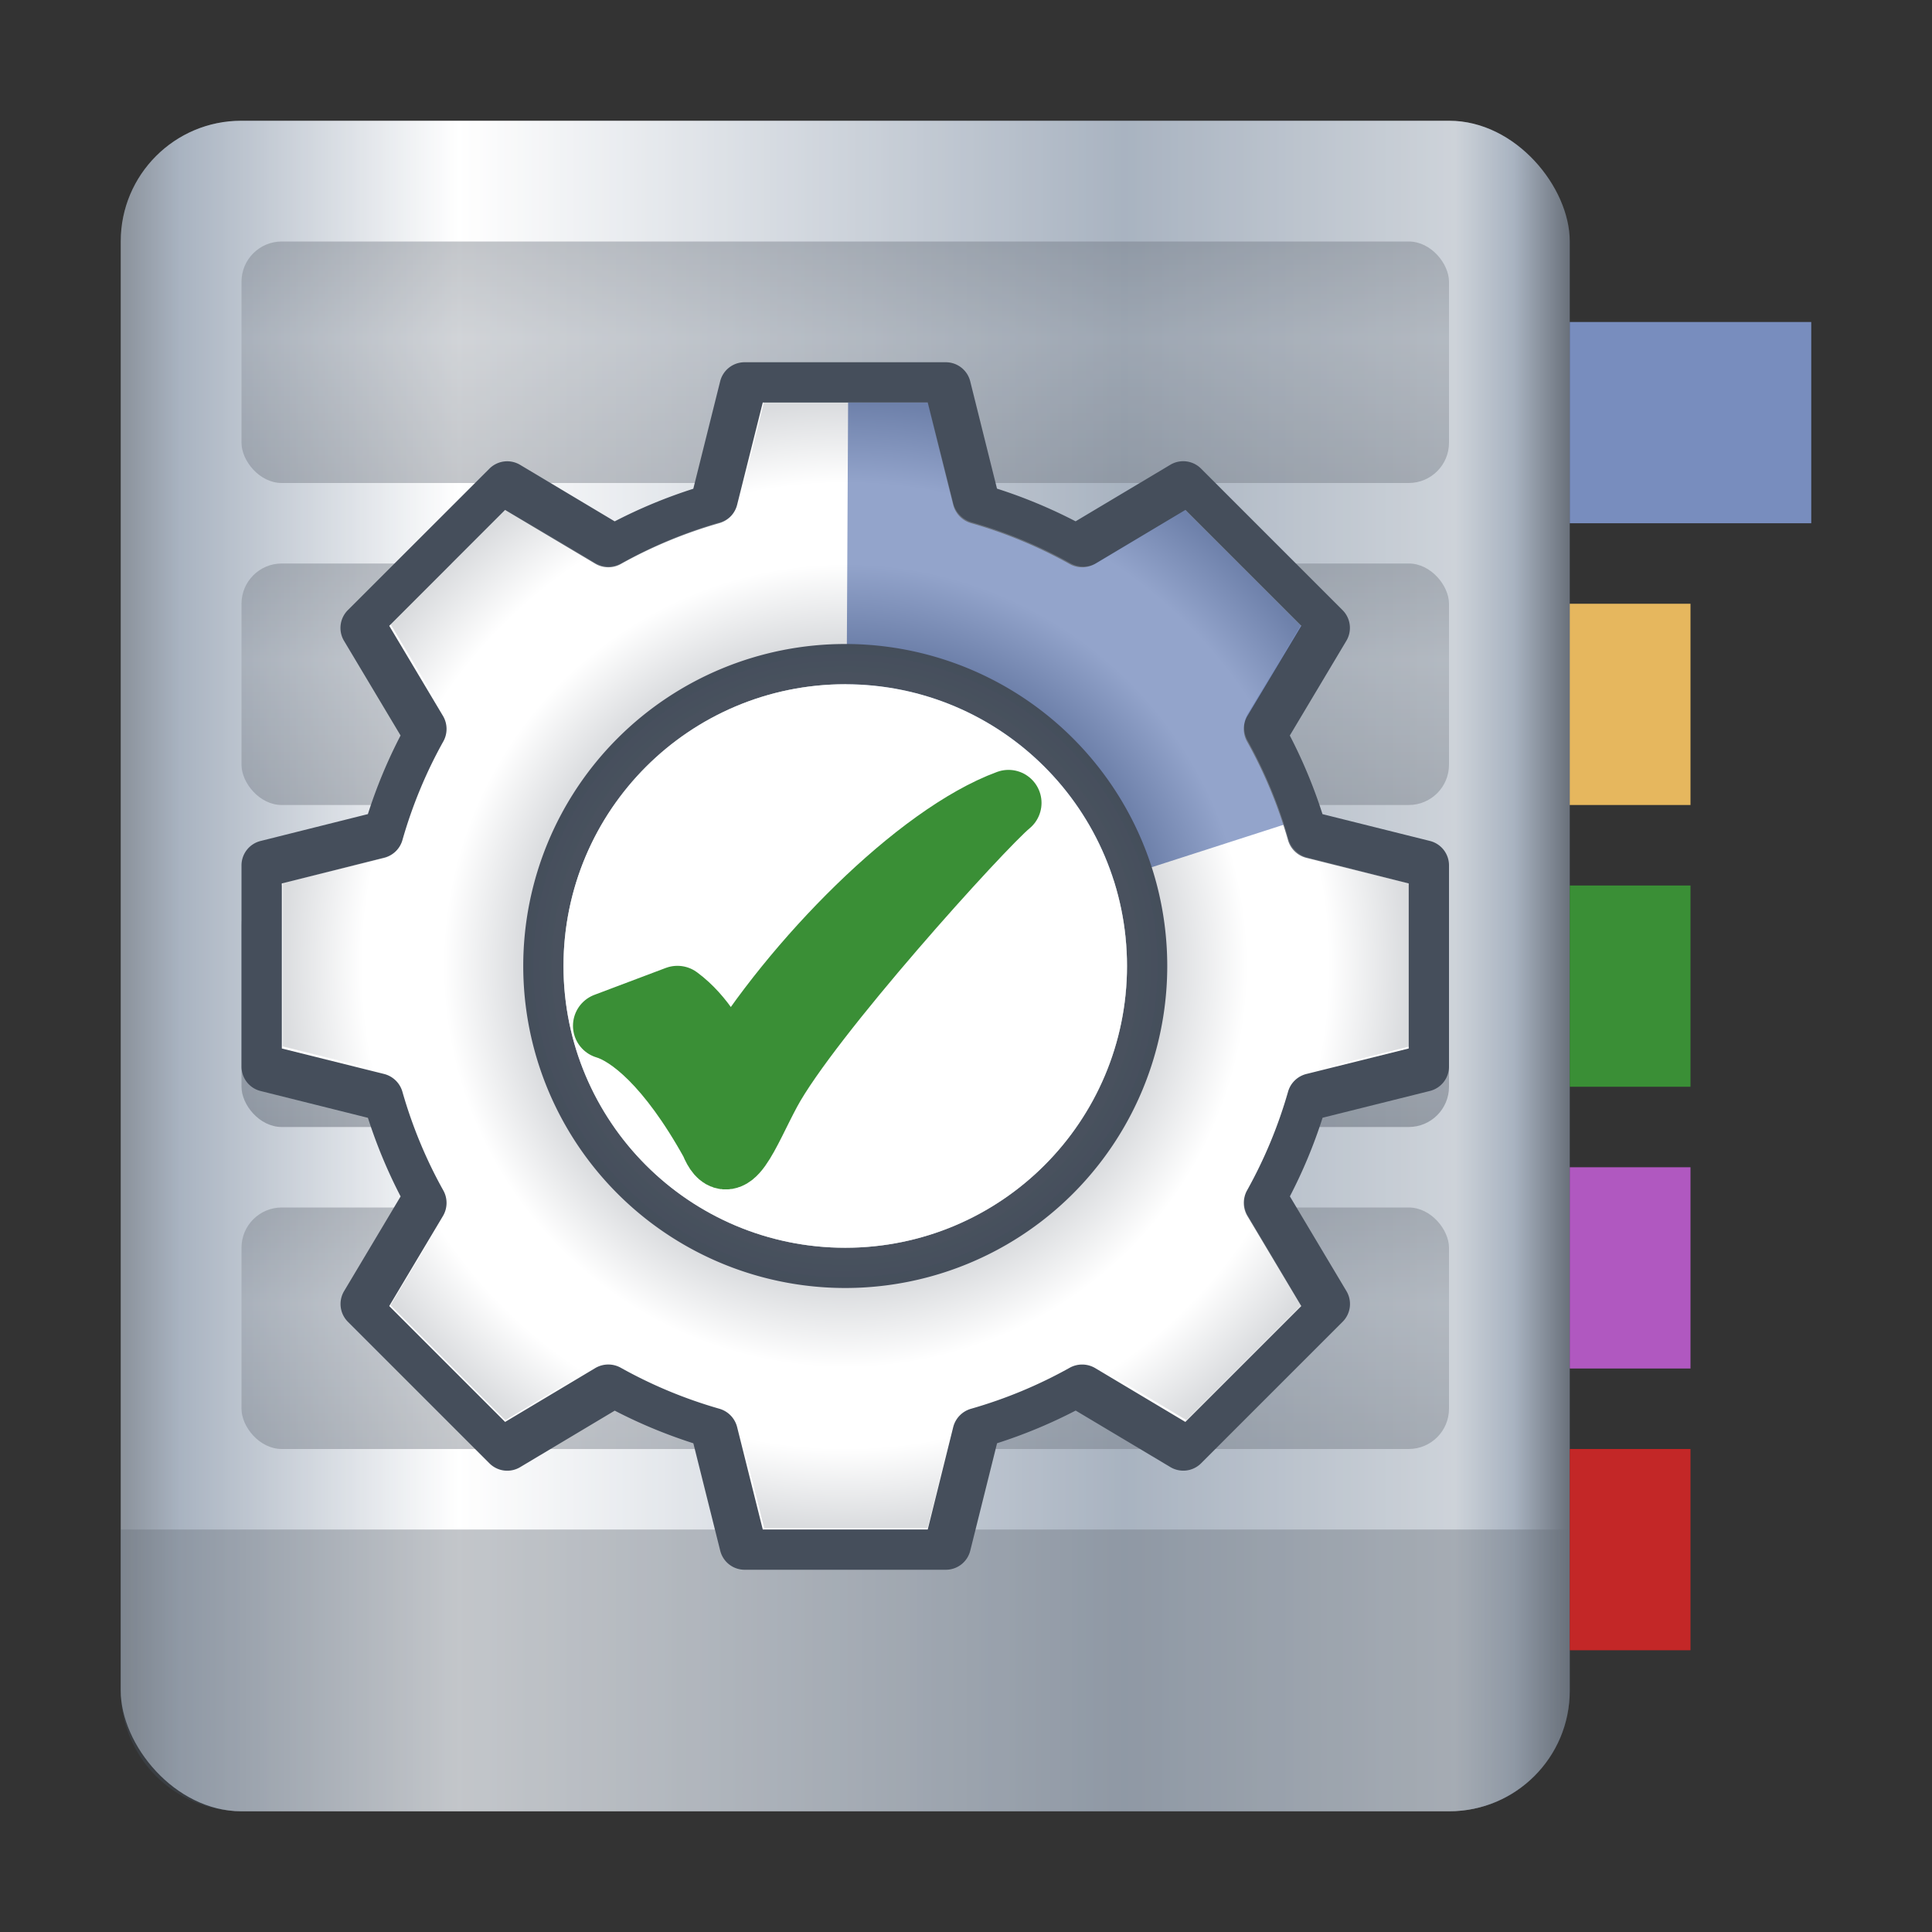 <svg width="48" height="48" version="1.0" xmlns:xlink="http://www.w3.org/1999/xlink" xmlns="http://www.w3.org/2000/svg"><rect width="100%" height="100%" fill="#333333" stroke="none"/><defs><linearGradient id="a"><stop style="stop-color:#fff;stop-opacity:0" offset="0"/><stop offset=".571" style="stop-color:#454e5b;stop-opacity:1"/><stop style="stop-color:#fff;stop-opacity:1" offset=".714"/><stop offset=".857" style="stop-color:#fff;stop-opacity:1"/><stop style="stop-color:#454e5b;stop-opacity:1" offset="1"/></linearGradient><radialGradient xlink:href="#a" id="i" cx="15.629" cy="49.907" fx="15.629" fy="49.907" r="10.969" gradientUnits="userSpaceOnUse" gradientTransform="matrix(0 -1 1.001 0 -35.124 65.273)"/><linearGradient id="b"><stop style="stop-color:#707985;stop-opacity:1" offset="0"/><stop offset=".038" style="stop-color:#93a0b1;stop-opacity:1"/><stop offset=".231" style="stop-color:#fff;stop-opacity:1"/><stop style="stop-color:#93a0b1;stop-opacity:1" offset=".692"/><stop style="stop-color:#c1c8d0;stop-opacity:1" offset=".921"/><stop offset=".962" style="stop-color:#93a0b1;stop-opacity:1"/><stop style="stop-color:#454e5b;stop-opacity:1" offset="1"/></linearGradient><linearGradient id="c"><stop style="stop-color:#454e5b;stop-opacity:1" offset="0"/><stop offset=".4" style="stop-color:#707985;stop-opacity:1"/><stop style="stop-color:#454e5b;stop-opacity:1" offset="1"/></linearGradient><linearGradient xlink:href="#b" id="d" x1="3.107" y1="21.776" x2="38.975" y2="21.776" gradientUnits="userSpaceOnUse"/><linearGradient xlink:href="#c" id="g" gradientUnits="userSpaceOnUse" gradientTransform="matrix(1.25 0 0 1.2 -9 -1186.834)" x1="29" y1="1007.362" x2="29" y2="1012.362"/><linearGradient xlink:href="#c" id="f" gradientUnits="userSpaceOnUse" gradientTransform="matrix(1.25 0 0 1.2 -9 -1178.834)" x1="29" y1="1007.362" x2="29" y2="1012.362"/><linearGradient xlink:href="#c" id="h" gradientUnits="userSpaceOnUse" gradientTransform="matrix(1.25 0 0 1.2 -9 -1170.834)" x1="29" y1="1007.362" x2="29" y2="1012.362"/><linearGradient xlink:href="#c" id="e" gradientUnits="userSpaceOnUse" gradientTransform="matrix(1.25 0 0 1.2 -9 -1162.834)" x1="29" y1="1007.362" x2="29" y2="1012.362"/></defs><g transform="translate(0 -16)"><rect ry="0" rx="0" y="31" x="36" height="5" width="6" style="opacity:1;fill:#e6b75e;fill-opacity:1;stroke:none;stroke-width:1;stroke-linecap:round;stroke-linejoin:round;stroke-miterlimit:4;stroke-dasharray:none;stroke-opacity:1"/><rect style="opacity:1;fill:url(#d);fill-opacity:1;stroke:none;stroke-width:1;stroke-linecap:round;stroke-linejoin:round;stroke-miterlimit:4;stroke-dasharray:none;stroke-opacity:1" width="36" height="42" x="3" y="19" rx="2.994" ry="2.994"/><path style="opacity:.4;fill:#454e5b;fill-opacity:1;stroke:none;stroke-width:1;stroke-linecap:round;stroke-linejoin:round;stroke-miterlimit:4;stroke-dasharray:none;stroke-opacity:1" d="M3 54v4.006A2.987 2.987 0 0 0 5.994 61H36.006A2.987 2.987 0 0 0 39 58.006V54z"/><rect ry="1" rx="1" y="46" x="6" height="6" width="30" style="opacity:.4;fill:url(#e);fill-opacity:1;fill-rule:nonzero;stroke:none;stroke-width:.5;stroke-linecap:round;stroke-linejoin:round;stroke-miterlimit:4;stroke-dasharray:none;stroke-dashoffset:.5;stroke-opacity:1"/><rect ry="1" rx="1" y="30" x="6" height="6" width="30" style="opacity:.4;fill:url(#f);fill-opacity:1;fill-rule:nonzero;stroke:none;stroke-width:.5;stroke-linecap:round;stroke-linejoin:round;stroke-miterlimit:4;stroke-dasharray:none;stroke-dashoffset:.5;stroke-opacity:1"/><rect style="opacity:.4;fill:url(#g);fill-opacity:1;fill-rule:nonzero;stroke:none;stroke-width:.5;stroke-linecap:round;stroke-linejoin:round;stroke-miterlimit:4;stroke-dasharray:none;stroke-dashoffset:.5;stroke-opacity:1" width="30" height="6" x="6" y="22" rx="1" ry="1"/><rect ry="2.994" rx="2.994" y="19" x="3" height="42" width="36" style="opacity:.2;fill:#fff;fill-opacity:1;stroke:none;stroke-width:1;stroke-linecap:round;stroke-linejoin:round;stroke-miterlimit:4;stroke-dasharray:none;stroke-opacity:1"/><rect style="opacity:.4;fill:url(#h);fill-opacity:1;fill-rule:nonzero;stroke:none;stroke-width:.5;stroke-linecap:round;stroke-linejoin:round;stroke-miterlimit:4;stroke-dasharray:none;stroke-dashoffset:.5;stroke-opacity:1" width="30" height="6" x="6" y="38" rx="1" ry="1"/><path style="fill:#fff;fill-opacity:1;stroke:none;stroke-width:1;stroke-linecap:round;stroke-linejoin:round;stroke-miterlimit:4;stroke-dasharray:none;stroke-dashoffset:0;stroke-opacity:1" d="M18.565 26l-.723 2.891a11.628 11.628 0 0 0-2.473 1.027l-2.549-1.522-3.424 3.424 1.522 2.549a11.628 11.628 0 0 0-1.027 2.473L7 37.565v4.87l2.891.723a11.628 11.628 0 0 0 1.027 2.473l-1.522 2.549 3.424 3.424 2.549-1.522a11.628 11.628 0 0 0 2.473 1.027L18.565 54h4.87l.723-2.891a11.628 11.628 0 0 0 2.473-1.027l2.549 1.522 3.424-3.424-1.522-2.549a11.628 11.628 0 0 0 1.027-2.473L35 42.435v-4.87l-2.891-.723a11.628 11.628 0 0 0-1.027-2.473l1.522-2.549-3.424-3.424-2.549 1.522a11.628 11.628 0 0 0-2.473-1.027L23.435 26zM21 33a7 7 0 0 1 7 7 7 7 0 0 1-7 7 7 7 0 0 1-7-7 7 7 0 0 1 7-7z"/><g style="fill:#788dbe;stroke-width:.821"><path d="M21.071 26l-.036 7.002a7 7 0 0 1 6.62 4.853l4.32-1.391c-.236-.729-.528-1.44-.894-2.095l1.522-2.549-3.424-3.424-2.549 1.522a11.628 11.628 0 0 0-2.473-1.027L23.435 26z" style="fill:#788dbe;fill-opacity:1;stroke:none;stroke-width:.821;stroke-linecap:round;stroke-linejoin:round;stroke-miterlimit:4;stroke-dasharray:none;stroke-dashoffset:0;stroke-opacity:1"/></g><path style="color:#000;font-style:normal;font-variant:normal;font-weight:400;font-stretch:normal;font-size:medium;line-height:normal;font-family:sans-serif;font-variant-ligatures:normal;font-variant-position:normal;font-variant-caps:normal;font-variant-numeric:normal;font-variant-alternates:normal;font-feature-settings:normal;text-indent:0;text-align:start;text-decoration:none;text-decoration-line:none;text-decoration-style:solid;text-decoration-color:#000;letter-spacing:normal;word-spacing:normal;text-transform:none;writing-mode:lr-tb;direction:ltr;text-orientation:mixed;dominant-baseline:auto;baseline-shift:baseline;text-anchor:start;white-space:normal;shape-padding:0;clip-rule:nonzero;display:inline;overflow:visible;visibility:visible;opacity:1;isolation:auto;mix-blend-mode:normal;color-interpolation:sRGB;color-interpolation-filters:linearRGB;solid-color:#000;solid-opacity:1;vector-effect:none;fill:#454e5b;fill-opacity:1;fill-rule:nonzero;stroke:none;stroke-width:1;stroke-linecap:round;stroke-linejoin:round;stroke-miterlimit:4;stroke-dasharray:none;stroke-dashoffset:0;stroke-opacity:1;color-rendering:auto;image-rendering:auto;shape-rendering:auto;text-rendering:auto;enable-background:accumulate" d="M18.5 25a.625.625 0 0 0-.607.471l-.668 2.672a12.543 12.543 0 0 0-1.953.81l-2.35-1.404a.625.625 0 0 0-.762.094l-3.516 3.514a.625.625 0 0 0-.096.766l1.404 2.35a12.52 12.52 0 0 0-.812 1.953l-2.666.668A.625.625 0 0 0 6 37.5v5a.625.625 0 0 0 .475.606l2.666.666c.217.678.49 1.331.812 1.953l-1.404 2.352a.625.625 0 0 0 .096.764l3.516 3.516a.625.625 0 0 0 .762.094l2.35-1.404c.622.323 1.276.594 1.953.811l.668 2.67A.625.625 0 0 0 18.5 55h5a.625.625 0 0 0 .606-.475l.666-2.668a12.539 12.539 0 0 0 1.953-.812l2.352 1.404a.625.625 0 0 0 .764-.094l3.516-3.516a.625.625 0 0 0 .094-.764l-1.404-2.352c.323-.623.596-1.275.812-1.953l2.668-.666A.625.625 0 0 0 36 42.5v-5a.625.625 0 0 0-.475-.607l-2.668-.666a12.52 12.52 0 0 0-.812-1.953l1.404-2.352a.625.625 0 0 0-.094-.764l-3.516-3.516a.625.625 0 0 0-.764-.094l-2.352 1.404a12.539 12.539 0 0 0-1.953-.812l-.666-2.67A.625.625 0 0 0 23.5 25zm.451 1h4.098l.633 2.541a.636.636 0 0 0 .445.457c.856.244 1.688.59 2.449 1.016a.637.637 0 0 0 .637-.01l2.238-1.334 2.879 2.879-1.338 2.236a.637.637 0 0 0-.01.637A11.548 11.548 0 0 1 32 36.873a.634.634 0 0 0 .459.441l2.541.635v4.1l-2.541.633a.636.636 0 0 0-.459.443 11.548 11.548 0 0 1-1.018 2.451.637.637 0 0 0 .01.637l1.338 2.236-2.879 2.879-2.238-1.336a.637.637 0 0 0-.637-.01A11.532 11.532 0 0 1 24.127 51a.636.636 0 0 0-.445.457L23.049 54h-4.098l-.637-2.543A.635.635 0 0 0 17.873 51a11.532 11.532 0 0 1-2.449-1.018.636.636 0 0 0-.639.01l-2.236 1.336-2.879-2.879 1.334-2.236a.637.637 0 0 0 .01-.637c-.426-.761-.772-1.595-1.016-2.451a.637.637 0 0 0-.457-.443L7 42.049v-4.1l2.541-.635a.635.635 0 0 0 .457-.442c.244-.856.59-1.69 1.016-2.451a.637.637 0 0 0-.01-.637l-1.334-2.236 2.879-2.879 2.236 1.334a.636.636 0 0 0 .639.01c.761-.426 1.593-.772 2.449-1.016a.635.635 0 0 0 .441-.457z"/><path style="opacity:1;fill:#454e5b;fill-opacity:1;stroke:none;stroke-width:1;stroke-linecap:round;stroke-linejoin:round;stroke-miterlimit:4;stroke-dasharray:none;stroke-opacity:1" d="M21 32a8 8 0 0 0-8 8 8 8 0 0 0 8 8 8 8 0 0 0 8-8 8 8 0 0 0-8-8zm0 1a7 7 0 0 1 7 7 7 7 0 0 1-7 7 7 7 0 0 1-7-7 7 7 0 0 1 7-7z"/><path transform="translate(2.092 -23.304) scale(1.275)" d="M13.25 38.647l-.494 1.98a.522.522 0 0 1-.363.375 9.039 9.039 0 0 0-1.92.797.522.522 0 0 1-.521-.006L8.207 40.75l-2.238 2.238 1.043 1.744a.522.522 0 0 1 .006.521 9.039 9.039 0 0 0-.797 1.92.522.522 0 0 1-.375.363l-1.98.496v3.184l1.98.496a.522.522 0 0 1 .375.363 9.039 9.039 0 0 0 .797 1.92.522.522 0 0 1-.006.521l-1.043 1.744L8.207 58.5l1.744-1.043a.522.522 0 0 1 .521-.006 9.039 9.039 0 0 0 1.92.797.522.522 0 0 1 .363.375l.496 1.98h3.184l.496-1.98a.522.522 0 0 1 .363-.375 9.039 9.039 0 0 0 1.92-.797.522.522 0 0 1 .521.006L21.48 58.5l2.238-2.238-1.043-1.744a.522.522 0 0 1-.006-.521 9.039 9.039 0 0 0 .797-1.92.522.522 0 0 1 .375-.363l1.98-.496v-3.184l-1.98-.496a.522.522 0 0 1-.375-.363 9.039 9.039 0 0 0-.797-1.92.522.522 0 0 1 .006-.521l1.043-1.744-2.238-2.238-1.744 1.043a.522.522 0 0 1-.521.006 9.039 9.039 0 0 0-1.92-.797.522.522 0 0 1-.363-.375l-.496-1.98z" style="opacity:.2;fill:url(#i);fill-opacity:1;stroke:none;stroke-width:.784"/><rect style="opacity:1;fill:#788dbe;fill-opacity:1;stroke:none;stroke-width:1;stroke-linecap:round;stroke-linejoin:round;stroke-miterlimit:4;stroke-dasharray:none;stroke-opacity:1" width="6" height="5" x="39" y="24" rx="0" ry="0"/><rect style="opacity:1;fill:#3a8f36;fill-opacity:1;stroke:none;stroke-width:1;stroke-linecap:round;stroke-linejoin:round;stroke-miterlimit:4;stroke-dasharray:none;stroke-opacity:1" width="3" height="5" x="39" y="38" rx="0" ry="0"/><rect ry="0" rx="0" y="45" x="39" height="5" width="3" style="opacity:1;fill:#b058c0;fill-opacity:1;stroke:none;stroke-width:1;stroke-linecap:round;stroke-linejoin:round;stroke-miterlimit:4;stroke-dasharray:none;stroke-opacity:1"/><rect style="opacity:1;fill:#c32727;fill-opacity:1;stroke:none;stroke-width:1;stroke-linecap:round;stroke-linejoin:round;stroke-miterlimit:4;stroke-dasharray:none;stroke-opacity:1" width="3" height="5" x="39" y="52" rx="0" ry="0"/><g style="display:inline" transform="translate(17.481 18.66)"><circle style="opacity:1;fill:#fff;fill-opacity:1;stroke:none;stroke-width:1;stroke-linecap:round;stroke-linejoin:round;stroke-miterlimit:4;stroke-dasharray:none;stroke-opacity:1" cx="3.519" cy="21.34" r="7"/><g style="display:inline;fill:#3a8f36;stroke-width:1.21"><path d="M.624 23.922c1.616-2.67 4.707-5.809 6.951-6.634-.699.577-4.983 5.316-5.976 7.163-.545 1.013-.965 2.244-1.365 1.258-1.081-1.95-2.064-2.707-2.659-2.884l1.774-.669c.62.46.98 1.145 1.276 1.765z" style="fill:#3a8f36;fill-opacity:1;stroke:#3a8f36;stroke-width:1.641;stroke-linecap:round;stroke-linejoin:round;stroke-miterlimit:4;stroke-dasharray:none;stroke-opacity:1"/></g></g></g></svg>
